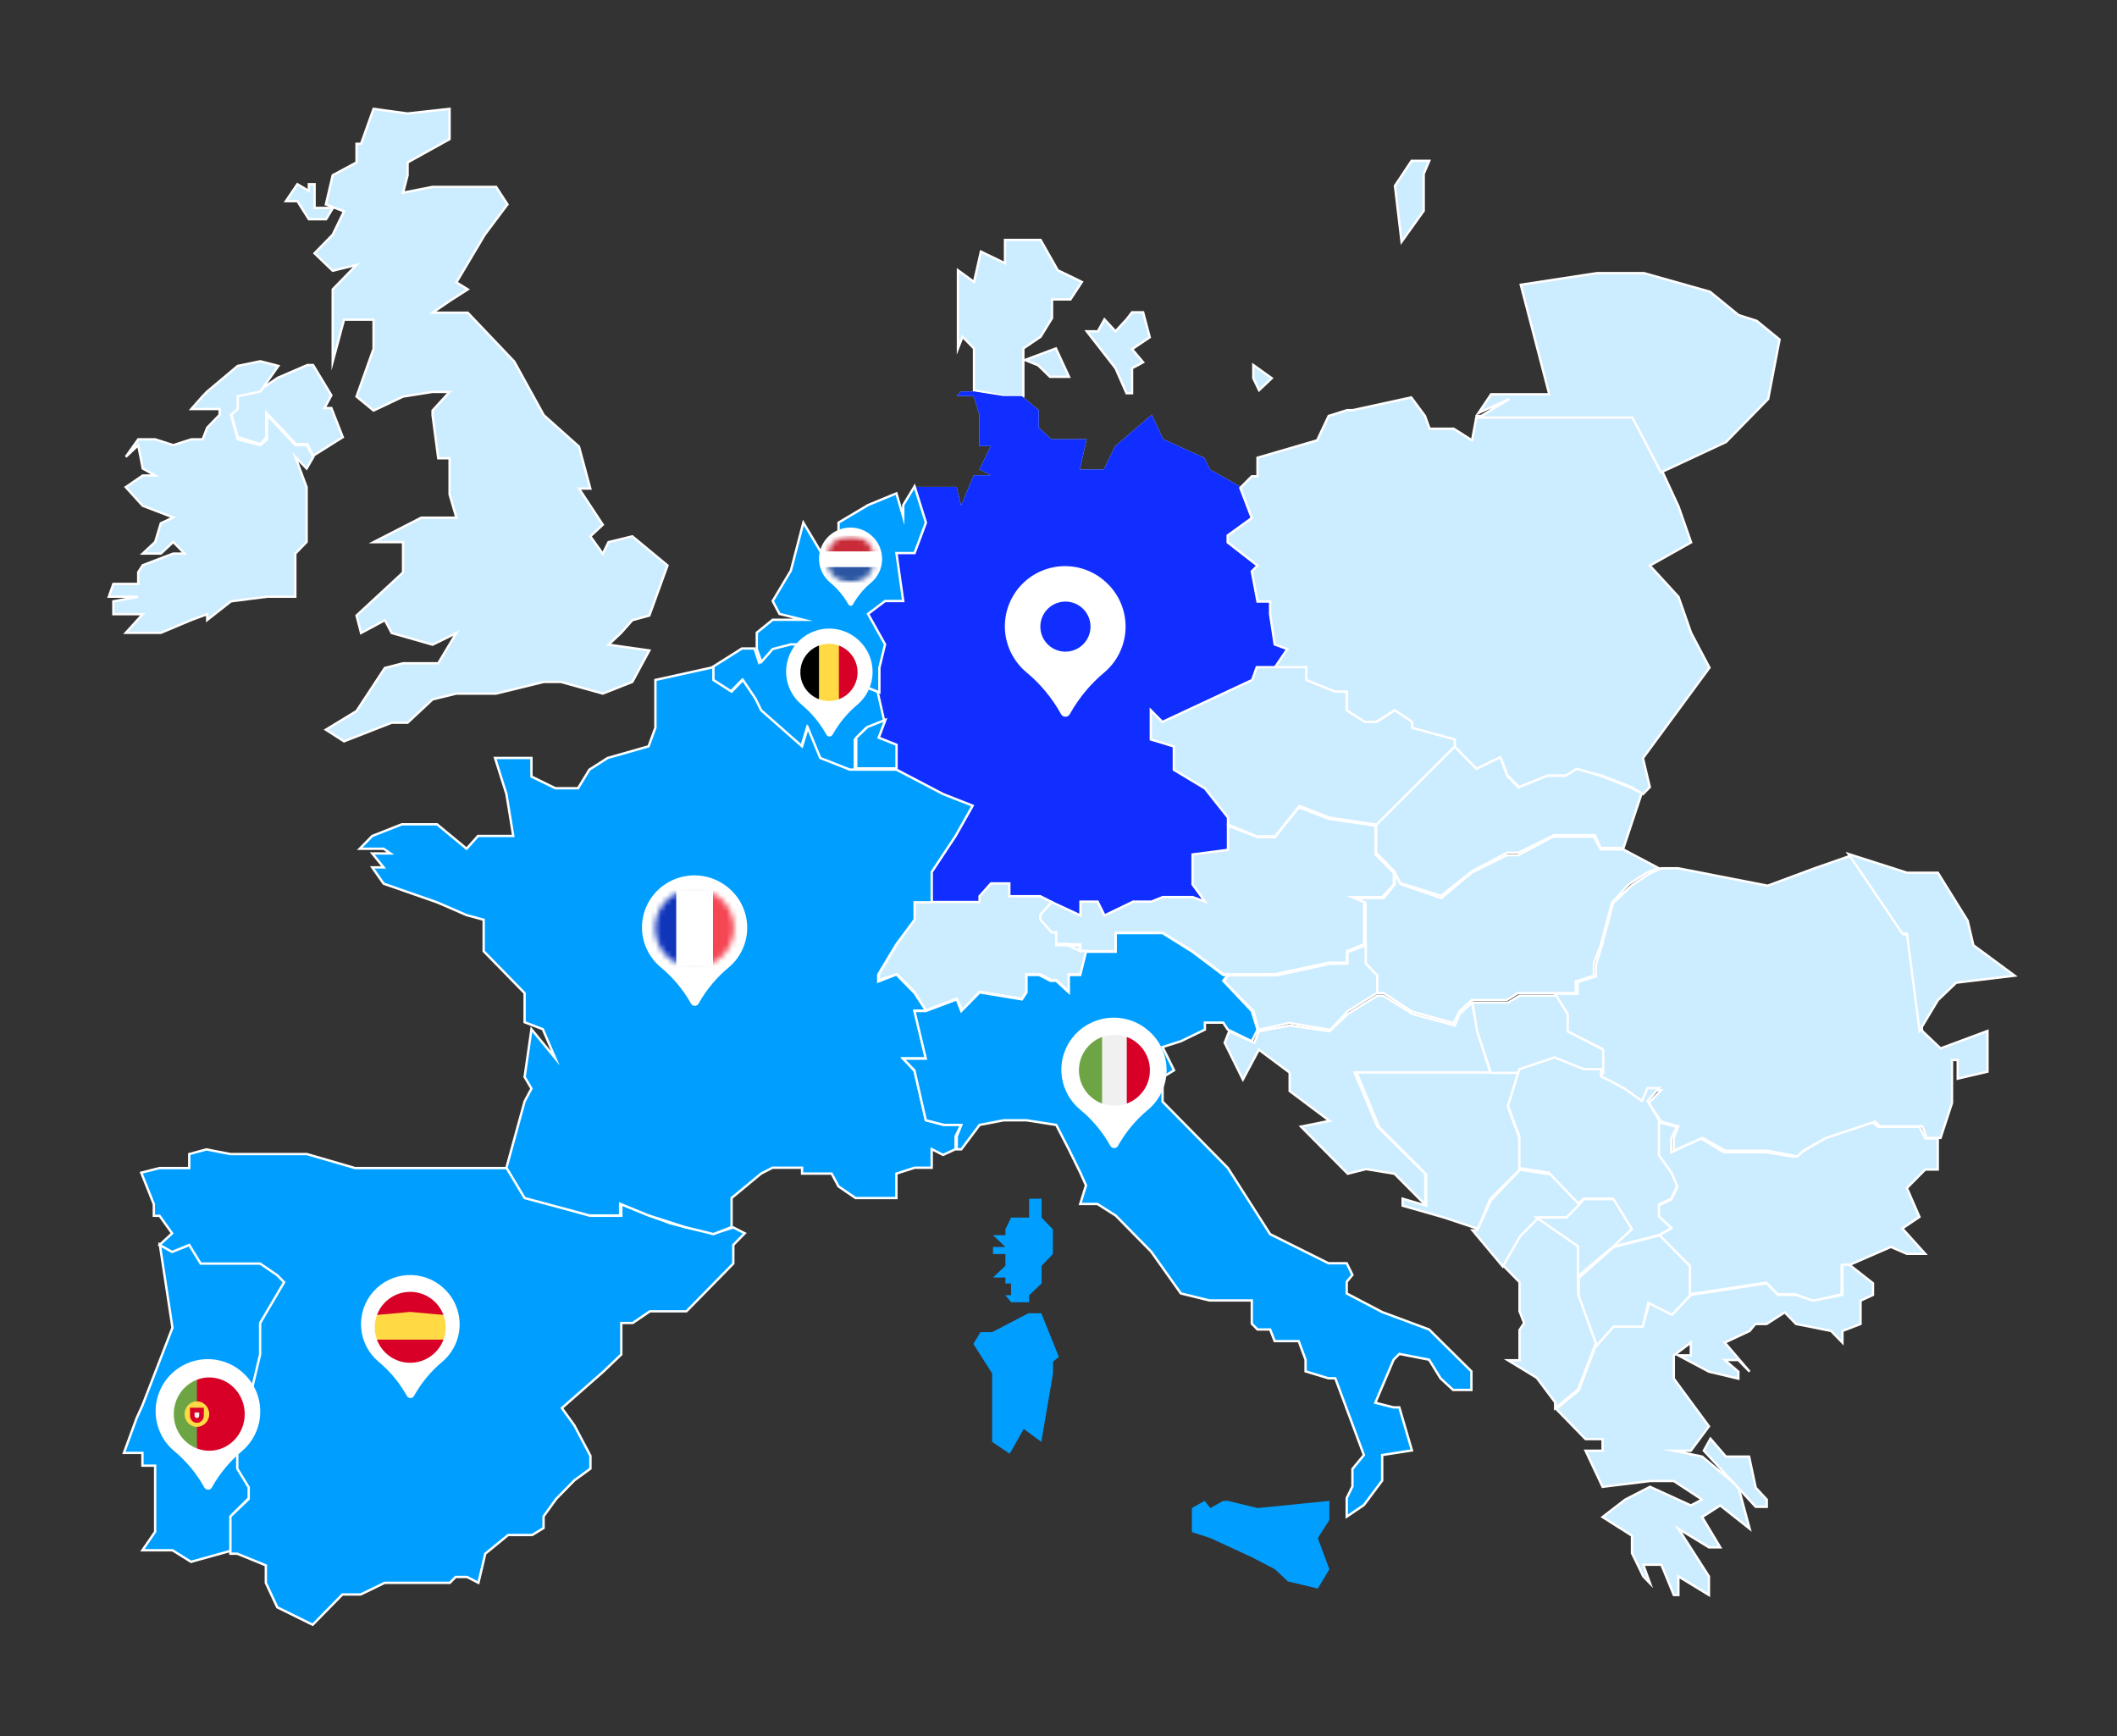 <svg width="389" height="319" viewBox="0 0 389 319" fill="none" xmlns="http://www.w3.org/2000/svg">
<rect x="0" y="0" width="389" height="319" fill="#333333" stroke="none"/>
<path fill-rule="evenodd" clip-rule="evenodd" d="M275.841 232.157L279.215 226.804L282.382 223.372L289.973 228.944V232.157V234.303V237.73L291.243 240.948L293.348 246.521L289.973 255.306L285.757 258.738V257.665L282.382 253.166L277.104 249.947H279.215V244.375L280.058 243.089L279.215 240.948V235.59L275.841 232.157Z" fill="#CCECFF"/>
<path d="M275.841 232.157L279.215 226.804L282.382 223.372L289.973 228.944V232.157V234.303V237.73L291.243 240.948L293.348 246.521L289.973 255.306L285.757 258.738V257.665L282.382 253.166L277.104 249.947H279.215V244.375L280.058 243.089L279.215 240.948V235.59L275.841 232.157Z" stroke="white" stroke-width="0.433" stroke-miterlimit="10"/>
<path fill-rule="evenodd" clip-rule="evenodd" d="M130.893 122.586L136.338 119.154H138.645L139.482 121.726L141.576 119.154L144.927 118.294H148.279L152.68 119.154L157.076 121.726L156.031 124.951L161.269 127.097L162.527 132.675L159.175 133.748L157.076 135.894V141.477H156.031L150.586 139.332L148.279 133.748L147.235 137.186L139.482 130.529L138.645 128.383L136.338 124.951L134.244 127.097L130.893 124.951V122.586Z" fill="#009FFF"/>
<path d="M130.893 122.586L136.338 119.154H138.645L139.482 121.726L141.576 119.154L144.927 118.294H148.279L152.68 119.154L157.076 121.726L156.031 124.951L161.269 127.097L162.527 132.675L159.175 133.748L157.076 135.894V141.477H156.031L150.586 139.332L148.279 133.748L147.235 137.186L139.482 130.529L138.645 128.383L136.338 124.951L134.244 127.097L130.893 124.951V122.586Z" stroke="white" stroke-width="0.433" stroke-miterlimit="10"/>
<path fill-rule="evenodd" clip-rule="evenodd" d="M304.775 206.205L308.138 207.053L307.089 209.176V211.72L312.551 209.176L316.756 211.72H319.07H324.532L329.787 212.568L331.051 211.72L335.256 209.176L344.082 206.205L345.131 207.053H352.7L353.755 209.176H356.063V214.898H353.755L350.392 218.296L352.7 223.597L349.55 225.72L353.755 230.386H350.392L347.445 229.112L339.669 232.503H338.405V237.81L333.15 239.079L329.787 237.81H326.638L324.532 235.688L310.452 237.81V232.503L304.775 226.989L307.089 225.72L304.775 223.597V221.474L307.089 220.419L308.138 218.296L307.089 215.96L304.775 212.568V206.205Z" fill="#CCECFF"/>
<path d="M304.775 206.205L308.138 207.053L307.089 209.176V211.72L312.551 209.176L316.756 211.72H319.07H324.532L329.787 212.568L331.051 211.72L335.256 209.176L344.082 206.205L345.131 207.053H352.7L353.755 209.176H356.063V214.898H353.755L350.392 218.296L352.7 223.597L349.55 225.72L353.755 230.386H350.392L347.445 229.112L339.669 232.503H338.405V237.81L333.15 239.079L329.787 237.81H326.638L324.532 235.688L310.452 237.81V232.503L304.775 226.989L307.089 225.72L304.775 223.597V221.474L307.089 220.419L308.138 218.296L307.089 215.96L304.775 212.568V206.205Z" stroke="white" stroke-width="0.433" stroke-miterlimit="10"/>
<path fill-rule="evenodd" clip-rule="evenodd" d="M178.978 71.737V64.025L176.867 61.879L176.024 64.025V55.02V49.661L178.978 51.807L180.241 46.229L184.671 48.375V44.089H191.207L194.368 49.661L198.798 51.807L196.687 55.02H193.312V57.16V58.447L191.207 61.879L188.04 64.025V69.597V72.81H184.671L178.978 71.737Z" fill="#CCECFF"/>
<path d="M178.978 71.737V64.025L176.867 61.879L176.024 64.025V55.02V49.661L178.978 51.807L180.241 46.229L184.671 48.375V44.089H191.207L194.368 49.661L198.798 51.807L196.687 55.02H193.312V57.16V58.447L191.207 61.879L188.04 64.025V69.597V72.81H184.671L178.978 71.737Z" stroke="white" stroke-width="0.433" stroke-miterlimit="10"/>
<path fill-rule="evenodd" clip-rule="evenodd" d="M208.016 72.251H207.001L204.976 67.659L199.698 60.881H201.729L202.946 58.689L204.976 60.881L207.001 58.689L208.016 57.38H210.047L211.264 61.971L208.016 64.157L210.047 66.563L208.016 67.659V72.251Z" fill="#CCECFF"/>
<path d="M208.016 72.251H207.001L204.976 67.659L199.698 60.881H201.729L202.946 58.689L204.976 60.881L207.001 58.689L208.016 57.38H210.047L211.264 61.971L208.016 64.157L210.047 66.563L208.016 67.659V72.251Z" stroke="white" stroke-width="0.433" stroke-miterlimit="10"/>
<path fill-rule="evenodd" clip-rule="evenodd" d="M196.433 69.234H192.937L190.751 67.111L188.346 66.147L194.028 64.025L196.433 69.234Z" fill="#CCECFF"/>
<path d="M196.433 69.234H192.937L190.751 67.111L188.346 66.147L194.028 64.025L196.433 69.234Z" stroke="white" stroke-width="0.433" stroke-miterlimit="10"/>
<path fill-rule="evenodd" clip-rule="evenodd" d="M178.914 71.916L184.371 72.77H187.723L190.872 75.342V76.196V78.55L193.174 80.69H196.323H199.681L198.417 86.251H202.824L204.924 81.97L211.633 76.196L213.732 80.69L221.278 84.11L222.327 86.251L227.992 89.458L230.092 95.024L225.477 98.445V99.518L230.928 103.798L230.092 105.079L230.928 110.426H233.236V112.993L234.285 118.346L236.593 119.413L234.285 122.626H230.928L230.092 124.98L213.732 132.681L211.633 130.541V132.681V136.101L215.826 137.168V141.449L221.278 144.875L222.327 145.948L225.477 150.228V151.509V156.002L218.976 157.07V162.417L221.278 165.843L218.976 164.77H213.732L211.633 165.843H208.281L202.824 168.197L201.78 165.843H198.417V168.197L193.174 165.843L190.872 164.77H188.565H187.723H185.415V162.417H184.371H182.064L179.964 164.77V165.843H178.914H176.607H175.77H173.463H171.363V160.283L175.77 153.649L178.914 148.082L173.463 145.948L164.862 141.449V137.168L161.511 136.101L162.768 132.681L161.511 127.114V122.626L162.768 118.346L159.411 112.993L162.768 110.426H165.912L164.862 101.658H168.012L170.106 96.305L168.012 89.458H175.77L176.607 92.884L178.914 87.323H182.064L179.964 86.251L182.064 81.97H179.964V80.69V76.196L178.914 72.77H175.77L176.607 71.916H178.914Z" fill="#CCECFF"/>
<path d="M178.914 71.916L184.371 72.77H187.723L190.872 75.342V76.196V78.55L193.174 80.69H196.323H199.681L198.417 86.251H202.824L204.924 81.97L211.633 76.196L213.732 80.69L221.278 84.11L222.327 86.251L227.992 89.458L230.092 95.024L225.477 98.445V99.518L230.928 103.798L230.092 105.079L230.928 110.426H233.236V112.993L234.285 118.346L236.593 119.413L234.285 122.626H230.928L230.092 124.98L213.732 132.681L211.633 130.541V132.681V136.101L215.826 137.168V141.449L221.278 144.875L222.327 145.948L225.477 150.228V151.509V156.002L218.976 157.07V162.417L221.278 165.843L218.976 164.77H213.732L211.633 165.843H208.281L202.824 168.197L201.78 165.843H198.417V168.197L193.174 165.843L190.872 164.77H188.565H187.723H185.415V162.417H184.371H182.064L179.964 164.77V165.843H178.914H176.607H175.77H173.463H171.363V160.283L175.77 153.649L178.914 148.082L173.463 145.948L164.862 141.449V137.168L161.511 136.101L162.768 132.681L161.511 127.114V122.626L162.768 118.346L159.411 112.993L162.768 110.426H165.912L164.862 101.658H168.012L170.106 96.305L168.012 89.458H175.77L176.607 92.884L178.914 87.323H182.064L179.964 86.251L182.064 81.97H179.964V80.69V76.196L178.914 72.77H175.77L176.607 71.916H178.914Z" fill="#102EFF"/>
<path fill-rule="evenodd" clip-rule="evenodd" d="M189.107 220.257H191.391V221.555V223.718L193.468 225.881V229.123V230.421L191.391 232.584V234.742V235.826L189.107 237.989V239.281H188.069H185.785L184.746 237.989H185.785V235.826H184.746V234.742H182.462L184.746 232.584V230.421H182.462V229.123H184.746L182.462 226.96H184.746V225.881L185.785 223.718H188.069H189.107V221.555V220.257Z" fill="#009FFF"/>
<path fill-rule="evenodd" clip-rule="evenodd" d="M63.217 136.217L59.883 134.077L65.513 130.65L70.722 122.73L74.062 121.876H80.528L83.862 116.31L79.484 118.456L71.974 116.31L70.722 113.956L66.344 116.31L65.513 113.103L74.062 105.183V99.616H70.722H68.64L70.722 98.549L77.402 95.122H83.862L82.611 90.842V86.349V84.203H80.528L79.484 76.288V75.435L82.611 72.008H79.484L74.062 72.868L68.64 75.435L65.513 72.868L68.64 64.094V61.948V58.735H63.217L61.135 66.442V60.881V53.174L65.513 48.675L61.135 49.748L57.795 46.541L61.135 43.12L63.217 38.834L59.883 37.553L61.135 32.2L65.513 29.847V26.42H66.344L68.64 20L74.893 20.854L82.611 20V25.567L74.893 29.847V32.2L74.062 35.407L79.484 34.34H91.159L93.248 37.553L89.077 43.12L83.862 51.888L85.951 53.174L82.611 55.314L79.484 57.455H85.951L94.499 66.442L99.922 76.288L106.388 82.068L108.471 89.769H106.388L110.766 96.409L108.471 98.549L110.766 101.756L111.811 99.616L116.189 98.549L122.655 103.902L119.315 113.103L116.189 113.956L114.106 116.31L111.811 118.456L119.315 119.523L116.189 125.297L110.766 127.443L103.048 125.297H99.922L91.159 127.443H83.862L79.484 128.51L74.893 132.79H71.974L63.217 136.217Z" fill="#CCECFF"/>
<path d="M63.217 136.217L59.883 134.077L65.513 130.65L70.722 122.73L74.062 121.876H80.528L83.862 116.31L79.484 118.456L71.974 116.31L70.722 113.956L66.344 116.31L65.513 113.103L74.062 105.183V99.616H70.722H68.64L70.722 98.549L77.402 95.122H83.862L82.611 90.842V86.349V84.203H80.528L79.484 76.288V75.435L82.611 72.008H79.484L74.062 72.868L68.64 75.435L65.513 72.868L68.64 64.094V61.948V58.735H63.217L61.135 66.442V60.881V53.174L65.513 48.675L61.135 49.748L57.795 46.541L61.135 43.12L63.217 38.834L59.883 37.553L61.135 32.2L65.513 29.847V26.42H66.344L68.64 20L74.893 20.854L82.611 20V25.567L74.893 29.847V32.2L74.062 35.407L79.484 34.34H91.159L93.248 37.553L89.077 43.12L83.862 51.888L85.951 53.174L82.611 55.314L79.484 57.455H85.951L94.499 66.442L99.922 76.288L106.388 82.068L108.471 89.769H106.388L110.766 96.409L108.471 98.549L110.766 101.756L111.811 99.616L116.189 98.549L122.655 103.902L119.315 113.103L116.189 113.956L114.106 116.31L111.811 118.456L119.315 119.523L116.189 125.297L110.766 127.443L103.048 125.297H99.922L91.159 127.443H83.862L79.484 128.51L74.893 132.79H71.974L63.217 136.217Z" stroke="white" stroke-width="0.433" stroke-miterlimit="10"/>
<path fill-rule="evenodd" clip-rule="evenodd" d="M47.885 71.558L51.029 69.424L56.48 67.07H57.529L60.887 72.631L59.629 74.979H60.887L62.986 80.326L57.529 83.747L56.48 81.607H54.386L48.929 75.838V78.186V80.326L47.885 81.607L43.685 80.326L42.428 75.838L43.685 74.979V72.631L47.885 71.558Z" fill="#CCECFF"/>
<path d="M47.885 71.558L51.029 69.424L56.48 67.07H57.529L60.887 72.631L59.629 74.979H60.887L62.986 80.326L57.529 83.747L56.48 81.607H54.386L48.929 75.838V78.186V80.326L47.885 81.607L43.685 80.326L42.428 75.838L43.685 74.979V72.631L47.885 71.558Z" stroke="white" stroke-width="0.433" stroke-miterlimit="10"/>
<path fill-rule="evenodd" clip-rule="evenodd" d="M59.918 40.282H57.806H59.918H56.751L54.645 36.959H52.534L54.645 33.844L56.751 35.09V33.844H57.806V38.205H61.181L59.918 40.282Z" fill="#CCECFF"/>
<path d="M59.918 40.282H57.806H59.918ZM59.918 40.282H56.751L54.645 36.959H52.534L54.645 33.844L56.751 35.09V33.844H57.806V38.205H61.181L59.918 40.282Z" stroke="white" stroke-width="0.433" stroke-miterlimit="10"/>
<path fill-rule="evenodd" clip-rule="evenodd" d="M47.827 71.945L43.674 72.804V75.158L42.428 76.231L43.674 80.724L47.827 81.797L49.073 80.724V78.584V76.231L54.264 81.797H56.341L57.587 83.943L56.341 86.083L54.264 83.943L56.341 89.51V92.936V95.076V99.576L54.264 101.716V103.856V109.641H49.073L42.428 110.495L38.067 113.922V112.854L35.159 113.922L29.552 116.281H26.23H23.115L26.23 112.854H20.831V110.495L25.399 109.641H20L20.831 107.288H25.399V105.142L26.23 103.856L31.837 101.716H33.913L31.837 99.576L29.552 101.716H26.23L28.514 99.576L29.552 96.149L31.837 95.076L26.23 92.936L23.115 89.51L26.23 87.37H28.514L26.23 86.083L25.399 81.797L23.115 83.943L25.399 80.724H28.514L31.837 81.797L35.159 80.724H37.236L38.067 78.584L40.351 76.231V75.158H35.159L37.236 72.804L38.067 71.945L43.674 67.238L47.827 66.378L51.15 67.238L47.827 71.945Z" fill="#CCECFF"/>
<path d="M47.827 71.945L43.674 72.804V75.158L42.428 76.231L43.674 80.724L47.827 81.797L49.073 80.724V78.584V76.231L54.264 81.797H56.341L57.587 83.943L56.341 86.083L54.264 83.943L56.341 89.51V92.936V95.076V99.576L54.264 101.716V103.856V109.641H49.073L42.428 110.495L38.067 113.922V112.854L35.159 113.922L29.552 116.281H26.23H23.115L26.23 112.854H20.831V110.495L25.399 109.641H20L20.831 107.288H25.399V105.142L26.23 103.856L31.837 101.716H33.913L31.837 99.576L29.552 101.716H26.23L28.514 99.576L29.552 96.149L31.837 95.076L26.23 92.936L23.115 89.51L26.23 87.37H28.514L26.23 86.083L25.399 81.797L23.115 83.943L25.399 80.724H28.514L31.837 81.797L35.159 80.724H37.236L38.067 78.584L40.351 76.231V75.158H35.159L37.236 72.804L38.067 71.945L43.674 67.238L47.827 66.378L51.15 67.238L47.827 71.945Z" stroke="white" stroke-width="0.433" stroke-miterlimit="10"/>
<path fill-rule="evenodd" clip-rule="evenodd" d="M242.149 291.889L236.629 290.563L234.298 288.353L230.053 286.15L222.409 282.614L219.012 281.512V277.099L221.348 275.772L222.409 277.099L224.746 275.772H225.594L231.114 277.099L244.272 275.772V279.303L242.149 282.614L244.272 288.353L242.149 291.889Z" fill="#009FFF"/>
<path fill-rule="evenodd" clip-rule="evenodd" d="M185.532 267.108L182.307 264.939V259.084V258.219V253.662V252.364L178.863 246.942L180.155 244.773H182.307L188.975 241.3H191.34L194.571 249.324L193.492 250.195V252.364L191.34 264.939L188.116 262.557L185.532 267.108Z" fill="#009FFF"/>
<path fill-rule="evenodd" clip-rule="evenodd" d="M157.335 141.195V135.542L159.394 133.58L162.688 132.277L161.454 135.542L164.742 136.845V141.195H161.454H157.335Z" fill="white"/>
<path d="M157.335 141.195V135.542L159.394 133.58L162.688 132.277L161.454 135.542L164.742 136.845V141.195H161.454H157.335Z" fill="#009FFF" stroke="white" stroke-width="0.433" stroke-miterlimit="10"/>
<path fill-rule="evenodd" clip-rule="evenodd" d="M139.061 119.257V116.246L141.979 113.881H147.615L143.231 112.803L141.979 110.438L145.319 104.848L147.615 96.028L150.949 101.623L153.037 107L156.164 109.578L154.082 103.769L156.164 99.472H154.082V96.028L159.504 92.803L164.719 90.652L165.97 94.955V92.803L168.053 89.36L170.141 96.028L168.053 101.623H164.719L165.97 110.438H162.63L159.504 112.803L162.63 118.398L161.586 122.701V127.218L156.164 125.066L157.416 121.623L153.037 119.257L148.653 118.398H145.319L141.979 119.257L139.897 121.623L139.061 119.257Z" fill="#CCECFF"/>
<path d="M139.061 119.257V116.246L141.979 113.881H147.615L143.231 112.803L141.979 110.438L145.319 104.848L147.615 96.028L150.949 101.623L153.037 107L156.164 109.578L154.082 103.769L156.164 99.472H154.082V96.028L159.504 92.803L164.719 90.652L165.97 94.955V92.803L168.053 89.36L170.141 96.028L168.053 101.623H164.719L165.97 110.438H162.63L159.504 112.803L162.63 118.398L161.586 122.701V127.218L156.164 125.066L157.416 121.623L153.037 119.257L148.653 118.398H145.319L141.979 119.257L139.897 121.623L139.061 119.257Z" fill="#009FFF" stroke="white" stroke-width="0.433" stroke-miterlimit="10"/>
<path fill-rule="evenodd" clip-rule="evenodd" d="M225.645 151.722L231.108 153.833H234.263L238.67 148.336L244.133 150.453L252.751 151.722V157.006L256.114 160.386V162.503L254.014 164.828H250.651H248.551L250.651 165.676V173.498L247.496 174.767V176.884H244.133L234.263 178.995H225.645H224.808L219.132 174.767L213.67 171.387H210.52H205.057V174.767H199.595H198.539V173.498H193.918V171.387H193.076L190.977 169.062V168.214L193.076 165.676L198.539 168.214V165.676H201.694L202.952 168.214L208.207 165.676H211.564L213.67 164.828H219.132L221.445 165.676L219.132 162.503V157.006L225.645 156.158V151.722Z" fill="#CCECFF"/>
<path d="M225.645 151.722L231.108 153.833H234.263L238.67 148.336L244.133 150.453L252.751 151.722V157.006L256.114 160.386V162.503L254.014 164.828H250.651H248.551L250.651 165.676V173.498L247.496 174.767V176.884H244.133L234.263 178.995H225.645H224.808L219.132 174.767L213.67 171.387H210.52H205.057V174.767H199.595H198.539V173.498H193.918V171.387H193.076L190.977 169.062V168.214L193.076 165.676L198.539 168.214V165.676H201.694L202.952 168.214L208.207 165.676H211.564L213.67 164.828H219.132L221.445 165.676L219.132 162.503V157.006L225.645 156.158V151.722Z" stroke="white" stroke-width="0.433" stroke-miterlimit="10"/>
<path fill-rule="evenodd" clip-rule="evenodd" d="M271.332 76.433H299.787L305.267 86.233L308.428 93.057L310.742 99.662L303.156 103.925L308.428 109.676L310.742 116.287L314.116 122.678L301.893 139.303L303.156 144.627L301.893 145.908L299.787 144.627L294.307 142.498L289.877 141.431L287.772 142.498H284.611L279.131 144.627L277.019 142.498L275.756 139.303L271.332 141.431L267.115 137.168V135.894L259.316 133.759V132.698L256.149 130.564L252.78 132.698H250.669L247.514 130.564V128.222V127.154H245.402L239.922 125.02V122.678H236.548H234.229L236.548 119.269L234.229 118.415L233.387 112.878V110.53H231.068L230.018 104.986L231.068 103.925L225.588 99.662V98.387L230.018 95.186L227.907 89.648L230.018 87.514H231.068V84.105L242.028 80.909L244.139 76.433L247.514 75.365H248.564L259.316 73.023L261.842 76.433L262.685 78.775H267.115L270.489 80.909L271.332 76.433Z" fill="#CCECFF"/>
<path d="M271.332 76.433H299.787L305.267 86.233L308.428 93.057L310.742 99.662L303.156 103.925L308.428 109.676L310.742 116.287L314.116 122.678L301.893 139.303L303.156 144.627L301.893 145.908L299.787 144.627L294.307 142.498L289.877 141.431L287.772 142.498H284.611L279.131 144.627L277.019 142.498L275.756 139.303L271.332 141.431L267.115 137.168V135.894L259.316 133.759V132.698L256.149 130.564L252.78 132.698H250.669L247.514 130.564V128.222V127.154H245.402L239.922 125.02V122.678H236.548H234.229L236.548 119.269L234.229 118.415L233.387 112.878V110.53H231.068L230.018 104.986L231.068 103.925L225.588 99.662V98.387L230.018 95.186L227.907 89.648L230.018 87.514H231.068V84.105L242.028 80.909L244.139 76.433L247.514 75.365H248.564L259.316 73.023L261.842 76.433L262.685 78.775H267.115L270.489 80.909L271.332 76.433Z" stroke="white" stroke-width="0.433" stroke-miterlimit="10"/>
<path fill-rule="evenodd" clip-rule="evenodd" d="M29.356 228.633L31.692 229.908L35.096 228.633L37.218 232.042H40.622H44.025H48.271L51.461 234.17L52.736 235.238L48.271 242.904V248.649L46.148 257.383H42.745L44.025 263.982V266.11V269.306L46.148 272.715V274.844L42.745 278.247V284.852L35.096 286.98L31.692 284.852H26.172L28.508 281.443V271.648V269.306H26.172V266.964H22.769L25.105 260.573L26.172 258.231L31.692 243.965L29.356 228.633Z" fill="#009FFF"/>
<path d="M29.356 228.633L31.692 229.908L35.096 228.633L37.218 232.042H40.622H44.025H48.271L51.461 234.17L52.736 235.238L48.271 242.904V248.649L46.148 257.383H42.745L44.025 263.982V266.11V269.306L46.148 272.715V274.844L42.745 278.247V284.852L35.096 286.98L31.692 284.852H26.172L28.508 281.443V271.648V269.306H26.172V266.964H22.769L25.105 260.573L26.172 258.231L31.692 243.965L29.356 228.633Z" fill="#009FFF" stroke="white" stroke-width="0.433" stroke-miterlimit="10"/>
<path fill-rule="evenodd" clip-rule="evenodd" d="M333.434 159.544L340.165 157.196L349.845 171.716H350.895L353.208 189.436L356.576 192.638L365.2 189.436V196.912L359.732 198.193V194.772H358.682V198.193V200.327V202.675L356.576 209.083H354.05L353.208 206.949H345.426L344.584 206.09L335.539 209.083L331.328 211.431L330.272 212.498L324.804 211.431H319.543H317.022L312.811 209.083L307.551 211.431V209.083L308.393 206.949L305.237 206.09L302.924 202.675L305.237 200.327H302.924L301.869 202.675L298.506 200.327L294.3 198.193V196.912V192.638L287.776 189.436V186.021L285.671 182.606H289.876V180.472L293.245 179.405V177.271L294.3 173.85L296.4 165.953L299.769 162.746L302.924 160.611L305.237 159.544H308.393L324.804 162.746L333.434 159.544Z" fill="#CCECFF"/>
<path d="M333.434 159.544L340.165 157.196L349.845 171.716H350.895L353.208 189.436L356.576 192.638L365.2 189.436V196.912L359.732 198.193V194.772H358.682V198.193V200.327V202.675L356.576 209.083H354.05L353.208 206.949H345.426L344.584 206.09L335.539 209.083L331.328 211.431L330.272 212.498L324.804 211.431H319.543H317.022L312.811 209.083L307.551 211.431V209.083L308.393 206.949L305.237 206.09L302.924 202.675L305.237 200.327H302.924L301.869 202.675L298.506 200.327L294.3 198.193V196.912V192.638L287.776 189.436V186.021L285.671 182.606H289.876V180.472L293.245 179.405V177.271L294.3 173.85L296.4 165.953L299.769 162.746L302.924 160.611L305.237 159.544H308.393L324.804 162.746L333.434 159.544Z" stroke="white" stroke-width="0.433" stroke-miterlimit="10"/>
<path fill-rule="evenodd" clip-rule="evenodd" d="M257.538 44.424L256.321 34.144L259.373 29.553H262.626L261.605 31.958V37.646V38.736L257.538 44.424Z" fill="#CCECFF"/>
<path d="M257.538 44.424L256.321 34.144L259.373 29.553H262.626L261.605 31.958V37.646V38.736L257.538 44.424Z" stroke="white" stroke-width="0.433" stroke-miterlimit="10"/>
<path fill-rule="evenodd" clip-rule="evenodd" d="M231.355 71.697L230.294 69.493V67.07L233.68 69.493L231.355 71.697Z" fill="#CCECFF"/>
<path d="M231.355 71.697L230.294 69.493V67.07L233.68 69.493L231.355 71.697Z" stroke="white" stroke-width="0.433" stroke-miterlimit="10"/>
<path fill-rule="evenodd" clip-rule="evenodd" d="M171.375 165.74H173.475H175.788H176.838H178.944H179.993V164.672L182.099 162.319H184.412H185.462V164.672H187.775H188.617H191.144L193.244 165.74L191.144 168.093V168.953L193.244 171.306H194.086V173.446H196.399L198.504 174.727H199.768L198.504 179.007H196.399V182.214L194.086 180.08H193.244L191.144 179.007H188.617V182.214L187.775 183.501L179.993 182.214L176.838 185.641L175.788 183.501L170.112 185.641L168.007 182.214L164.851 179.007L161.488 180.08V179.007L164.851 173.446L168.007 168.953V165.74H171.375Z" fill="#CCECFF"/>
<path d="M171.375 165.74H173.475H175.788H176.838H178.944H179.993V164.672L182.099 162.319H184.412H185.462V164.672H187.775H188.617H191.144L193.244 165.74L191.144 168.093V168.953L193.244 171.306H194.086V173.446H196.399L198.504 174.727H199.768L198.504 179.007H196.399V182.214L194.086 180.08H193.244L191.144 179.007H188.617V182.214L187.775 183.501L179.993 182.214L176.838 185.641L175.788 183.501L170.112 185.641L168.007 182.214L164.851 179.007L161.488 180.08V179.007L164.851 173.446L168.007 168.953V165.74H171.375Z" stroke="white" stroke-width="0.433" stroke-miterlimit="10"/>
<path fill-rule="evenodd" clip-rule="evenodd" d="M93.369 214.615L96.518 219.969L108.494 223.389H114.164V221.249L119.413 223.389L123.186 224.779L126.134 225.535L131.383 226.608L134.746 225.535L136.846 226.608L134.746 228.748V232.169L131.383 235.601L126.134 240.948H119.413L116.264 243.094H114.164V248.868L110.801 252.087L103.244 258.721L105.552 261.928L108.494 267.5V269.854L105.552 271.994L102.195 275.42L99.881 278.628V280.768L97.782 282.054H93.369L89.169 285.481C88.748 287.269 88.333 289.051 87.912 290.834L85.812 289.761H83.713L82.663 290.834H70.687L66.28 292.974H62.917L57.455 298.54L50.948 295.333L48.848 290.84V287.626L43.599 285.486H42.336V278.633L45.699 275.426V273.286L43.599 269.86V264.507C43.172 262.222 42.757 259.938 42.336 257.654H45.699L47.798 248.874V243.1L52.205 235.607L50.948 234.32L47.798 232.175H36.873L34.773 228.754L31.623 230.034L29.316 228.754L31.623 226.614L29.316 223.395H28.266V221.255L25.953 215.475L29.316 214.621H34.773V212.054L37.923 211.195L42.336 212.054H56.405L65.23 214.621H93.369V214.615Z" fill="#009FFF"/>
<path d="M93.369 214.615L96.518 219.969L108.494 223.389H114.164V221.249L119.413 223.389L123.186 224.779L126.134 225.535L131.383 226.608L134.746 225.535L136.846 226.608L134.746 228.748V232.169L131.383 235.601L126.134 240.948H119.413L116.264 243.094H114.164V248.868L110.801 252.087L103.244 258.721L105.552 261.928L108.494 267.5V269.854L105.552 271.994L102.195 275.42L99.881 278.628V280.768L97.782 282.054H93.369L89.169 285.481C88.748 287.269 88.333 289.051 87.912 290.834L85.812 289.761H83.713L82.663 290.834H70.687L66.28 292.974H62.917L57.455 298.54L50.948 295.333L48.848 290.84V287.626L43.599 285.486H42.336V278.633L45.699 275.426V273.286L43.599 269.86V264.507C43.172 262.222 42.757 259.938 42.336 257.654H45.699L47.798 248.874V243.1L52.205 235.607L50.948 234.32L47.798 232.175H36.873L34.773 228.754L31.623 230.034L29.316 228.754L31.623 226.614L29.316 223.395H28.266V221.255L25.953 215.475L29.316 214.621H34.773V212.054L37.923 211.195L42.336 212.054H56.405L65.23 214.621H93.369V214.615Z" stroke="white" stroke-width="0.433" stroke-miterlimit="10"/>
<path fill-rule="evenodd" clip-rule="evenodd" d="M298.269 156.077L304.706 159.481L302.63 160.334L299.307 162.463L296.192 165.866L294.115 173.74L292.869 176.93V179.272L289.547 180.334V182.462H285.394H278.956L276.879 183.737H270.442L268.157 185.865L267.119 187.994L259.436 185.865L254.244 182.462H252.998V179.272L250.921 176.93V173.74V165.866L248.845 165.013H250.921H254.244L256.321 162.463V160.334L257.359 162.463L264.835 165.013L270.442 160.334L276.879 157.139H278.956L285.394 153.735H287.47H292.869L294.115 156.077H298.269Z" fill="#CCECFF"/>
<path d="M298.269 156.077L304.706 159.481L302.63 160.334L299.307 162.463L296.192 165.866L294.115 173.74L292.869 176.93V179.272L289.547 180.334V182.462H285.394H278.956L276.879 183.737H270.442L268.157 185.865L267.119 187.994L259.436 185.865L254.244 182.462H252.998V179.272L250.921 176.93V173.74V165.866L248.845 165.013H250.921H254.244L256.321 162.463V160.334L257.359 162.463L264.835 165.013L270.442 160.334L276.879 157.139H278.956L285.394 153.735H287.47H292.869L294.115 156.077H298.269Z" stroke="white" stroke-width="0.433" stroke-miterlimit="10"/>
<path fill-rule="evenodd" clip-rule="evenodd" d="M310.687 237.931L324.618 235.791L326.695 237.931H330.023L333.144 238.993L338.549 237.931V232.371H339.795L344.161 235.791V237.931L341.877 238.993V243.273L338.549 244.554V246.694L336.466 244.554L330.023 243.273L327.946 241.133L324.618 243.273H322.541L321.497 244.554L316.923 246.694L321.497 252.035L319.421 249.895H316.923L319.421 252.035V253.316L314.016 252.035L308.403 249.041H310.687V246.694L307.566 249.041V253.316L314.016 262.078L310.687 266.566H307.566L312.764 267.639L319.421 273.194L321.497 280.889L316.092 276.615L312.764 278.749L316.092 284.31H314.016L308.403 280.889L314.016 289.651V290.932V293.072L308.403 289.651V290.932V293.072H307.566L305.282 287.511H301.954L303.2 290.932L301.954 289.651L299.877 285.377V282.17L294.472 278.749L298.631 275.542L303.2 273.194L310.687 276.615L312.764 275.542L307.566 272.127H303.2L294.472 273.194L291.351 266.566H294.472V264.432H291.351L285.946 258.877L290.105 255.456L293.428 246.694L296.549 243.273H301.954L303.2 238.993L307.566 241.133L310.687 237.931Z" fill="#CCECFF"/>
<path d="M310.687 237.931L324.618 235.791L326.695 237.931H330.023L333.144 238.993L338.549 237.931V232.371H339.795L344.161 235.791V237.931L341.877 238.993V243.273L338.549 244.554V246.694L336.466 244.554L330.023 243.273L327.946 241.133L324.618 243.273H322.541L321.497 244.554L316.923 246.694L321.497 252.035L319.421 249.895H316.923L319.421 252.035V253.316L314.016 252.035L308.403 249.041H310.687V246.694L307.566 249.041V253.316L314.016 262.078L310.687 266.566H307.566L312.764 267.639L319.421 273.194L321.497 280.889L316.092 276.615L312.764 278.749L316.092 284.31H314.016L308.403 280.889L314.016 289.651V290.932V293.072L308.403 289.651V290.932V293.072H307.566L305.282 287.511H301.954L303.2 290.932L301.954 289.651L299.877 285.377V282.17L294.472 278.749L298.631 275.542L303.2 273.194L310.687 276.615L312.764 275.542L307.566 272.127H303.2L294.472 273.194L291.351 266.566H294.472V264.432H291.351L285.946 258.877L290.105 255.456L293.428 246.694L296.549 243.273H301.954L303.2 238.993L307.566 241.133L310.687 237.931Z" stroke="white" stroke-width="0.433" stroke-miterlimit="10"/>
<path fill-rule="evenodd" clip-rule="evenodd" d="M319.37 273.355L316.33 270.062L313.082 266.549L314.299 264.351L317.137 267.645H321.4L322.617 273.355L324.648 275.553V276.868H322.617L319.37 273.355Z" fill="#CCECFF"/>
<path d="M319.37 273.355L316.33 270.062L313.082 266.549L314.299 264.351L317.137 267.645H321.4L322.617 273.355L324.648 275.553V276.868H322.617L319.37 273.355Z" stroke="white" stroke-width="0.433" stroke-miterlimit="10"/>
<path fill-rule="evenodd" clip-rule="evenodd" d="M198.377 174.738L196.237 173.671H193.884H198.377V174.738Z" fill="#CCECFF"/>
<path d="M198.377 174.738L196.237 173.671H193.884H198.377V174.738Z" stroke="white" stroke-width="0.433" stroke-miterlimit="10"/>
<path fill-rule="evenodd" clip-rule="evenodd" d="M305.204 86.793L299.972 76.733H271.689L277.348 73.306L271.689 75.873L273.991 72.447H284.68L279.442 52.321L293.477 50.181H302.066L314.214 53.607L319.452 57.887L322.804 58.96L326.997 62.386L324.903 73.306L317.15 81.226L305.204 86.793Z" fill="#CCECFF"/>
<path d="M305.204 86.793L299.972 76.733H271.689L277.348 73.306L271.689 75.873L273.991 72.447H284.68L279.442 52.321L293.477 50.181H302.066L314.214 53.607L319.452 57.887L322.804 58.96L326.997 62.386L324.903 73.306L317.15 81.226L305.204 86.793Z" stroke="white" stroke-width="0.433" stroke-miterlimit="10"/>
<path fill-rule="evenodd" clip-rule="evenodd" d="M339.664 156.919L350.399 160.357H356.081L361.555 169.172L362.611 173.683L370.191 179.272L359.45 180.564L356.081 183.789L352.718 189.378L350.399 171.537H349.557L339.664 156.919Z" fill="#CCECFF"/>
<path d="M339.664 156.919L350.399 160.357H356.081L361.555 169.172L362.611 173.683L370.191 179.272L359.45 180.564L356.081 183.789L352.718 189.378L350.399 171.537H349.557L339.664 156.919Z" stroke="white" stroke-width="0.433" stroke-miterlimit="10"/>
<path fill-rule="evenodd" clip-rule="evenodd" d="M225.738 179.214H234.563L244.445 177.086H247.6V174.952L250.963 173.671V177.086L253.069 179.214V182.416L247.6 185.825L244.445 189.24L236.877 187.959L231.2 189.24L230.364 185.825L224.896 180.282L225.738 179.214Z" fill="#CCECFF"/>
<path d="M225.738 179.214H234.563L244.445 177.086H247.6V174.952L250.963 173.671V177.086L253.069 179.214V182.416L247.6 185.825L244.445 189.24L236.877 187.959L231.2 189.24L230.364 185.825L224.896 180.282L225.738 179.214Z" stroke="white" stroke-width="0.433" stroke-miterlimit="10"/>
<path fill-rule="evenodd" clip-rule="evenodd" d="M253.097 182.947H254.147L259.592 186.327L267.339 188.433L268.175 186.327L270.483 184.216L271.527 189.488L273.834 197.085H270.483H259.592H248.909L253.097 207.007L261.894 215.665V221.365L256.24 215.665L251.003 214.817L247.651 215.665L239.062 207.007L244.3 205.951L236.974 200.466V197.085L231.315 192.868L228.385 198.354L225.033 191.599L225.87 189.488L230.479 191.599L231.315 189.488L236.974 188.433L244.3 189.488L247.651 186.327L253.097 182.947Z" fill="#CCECFF"/>
<path d="M253.097 182.947H254.147L259.592 186.327L267.339 188.433L268.175 186.327L270.483 184.216L271.527 189.488L273.834 197.085H270.483H259.592H248.909L253.097 207.007L261.894 215.665V221.365L256.24 215.665L251.003 214.817L247.651 215.665L239.062 207.007L244.3 205.951L236.974 200.466V197.085L231.315 192.868L228.385 198.354L225.033 191.599L225.87 189.488L230.479 191.599L231.315 189.488L236.974 188.433L244.3 189.488L247.651 186.327L253.097 182.947Z" stroke="white" stroke-width="0.433" stroke-miterlimit="10"/>
<path fill-rule="evenodd" clip-rule="evenodd" d="M271.585 225.789L265.176 223.66L257.735 221.538V220.257L262.078 221.538V215.792L253.397 207.07L249.261 197.068H259.805H270.76H273.857H279.234L277.168 203.661L279.234 209.193V214.938L273.857 220.257L271.585 225.789Z" fill="#CCECFF"/>
<path d="M271.585 225.789L265.176 223.66L257.735 221.538V220.257L262.078 221.538V215.792L253.397 207.07L249.261 197.068H259.805H270.76H273.857H279.234L277.168 203.661L279.234 209.193V214.938L273.857 220.257L271.585 225.789Z" stroke="white" stroke-width="0.433" stroke-miterlimit="10"/>
<path fill-rule="evenodd" clip-rule="evenodd" d="M270.581 184.216H277.111L279.216 182.947H285.96L288.065 186.333V189.511L294.595 192.897V197.131H291.226L285.96 195.014L279.216 197.131H273.95L271.423 189.511L270.581 184.216Z" fill="#CCECFF"/>
<path d="M270.581 184.216H277.111L279.216 182.947H285.96L288.065 186.333V189.511L294.595 192.897V197.131H291.226L285.96 195.014L279.216 197.131H273.95L271.423 189.511L270.581 184.216Z" stroke="white" stroke-width="0.433" stroke-miterlimit="10"/>
<path fill-rule="evenodd" clip-rule="evenodd" d="M294.191 196.462V197.76L298.362 199.923L301.702 202.3L302.746 199.923H304.828L302.746 202.3L304.828 205.755V212.245L307.124 215.486L308.168 217.869L307.124 220.245L304.828 221.324V223.487L307.124 225.65L304.828 226.948L296.279 229.111L299.614 225.65L296.279 220.245H291.065L289.813 221.324L284.598 215.486L279.176 214.621V208.783L277.088 203.165L279.176 196.462L285.642 194.299L291.065 196.462H294.191Z" fill="#CCECFF"/>
<path d="M294.191 196.462V197.76L298.362 199.923L301.702 202.3L302.746 199.923H304.828L302.746 202.3L304.828 205.755V212.245L307.124 215.486L308.168 217.869L307.124 220.245L304.828 221.324V223.487L307.124 225.65L304.828 226.948L296.279 229.111L299.614 225.65L296.279 220.245H291.065L289.813 221.324L284.598 215.486L279.176 214.621V208.783L277.088 203.165L279.176 196.462L285.642 194.299L291.065 196.462H294.191Z" stroke="white" stroke-width="0.433" stroke-miterlimit="10"/>
<path fill-rule="evenodd" clip-rule="evenodd" d="M282.752 223.712L279.338 227.139L276.136 232.711L270.581 226.066H271.435L273.996 220.499L279.338 214.927L284.887 215.786L290.442 221.566L288.307 223.712H282.752Z" fill="#CCECFF"/>
<path d="M282.752 223.712L279.338 227.139L276.136 232.711L270.581 226.066H271.435L273.996 220.499L279.338 214.927L284.887 215.786L290.442 221.566L288.307 223.712H282.752Z" stroke="white" stroke-width="0.433" stroke-miterlimit="10"/>
<path fill-rule="evenodd" clip-rule="evenodd" d="M296.481 229.008L289.946 234.511V232.394V229.008L282.349 223.712H287.834L289.946 221.595L290.996 220.326H296.481L299.856 225.829L296.481 229.008Z" fill="#CCECFF"/>
<path d="M296.481 229.008L289.946 234.511V232.394V229.008L282.349 223.712H287.834L289.946 221.595L290.996 220.326H296.481L299.856 225.829L296.481 229.008Z" stroke="white" stroke-width="0.433" stroke-miterlimit="10"/>
<path fill-rule="evenodd" clip-rule="evenodd" d="M304.955 226.971L310.522 232.636V238.087L307.222 241.577L302.89 239.397L301.858 243.758H296.499L293.401 247.242L291.342 241.577L290.102 238.087V234.817L296.499 229.152L304.955 226.971Z" fill="#CCECFF"/>
<path d="M304.955 226.971L310.522 232.636V238.087L307.222 241.577L302.89 239.397L301.858 243.758H296.499L293.401 247.242L291.342 241.577L290.102 238.087V234.817L296.499 229.152L304.955 226.971Z" stroke="white" stroke-width="0.433" stroke-miterlimit="10"/>
<path fill-rule="evenodd" clip-rule="evenodd" d="M267.103 136.984L271.291 141.264L275.686 139.124L276.944 142.55L279.043 144.691L284.275 142.55H287.627L289.721 141.264L294.122 142.55L299.567 144.691L301.661 145.758L298.31 155.818H294.122L293.072 153.464H287.627H285.533L279.043 156.677H276.944L270.454 160.104L264.801 164.597L257.262 162.244L256.212 160.104L252.86 156.677V151.324L267.103 136.984Z" fill="#CCECFF"/>
<path d="M267.103 136.984L271.291 141.264L275.686 139.124L276.944 142.55L279.043 144.691L284.275 142.55H287.627L289.721 141.264L294.122 142.55L299.567 144.691L301.661 145.758L298.31 155.818H294.122L293.072 153.464H287.627H285.533L279.043 156.677H276.944L270.454 160.104L264.801 164.597L257.262 162.244L256.212 160.104L252.86 156.677V151.324L267.103 136.984Z" stroke="white" stroke-width="0.433" stroke-miterlimit="10"/>
<path fill-rule="evenodd" clip-rule="evenodd" d="M230.929 122.586H234.315H236.645H240.031V124.945L245.315 127.085H247.432V128.372V130.512L250.818 132.658H252.935L256.321 130.512L259.494 132.658V133.731L267.327 135.871V137.157L252.935 151.515L244.259 150.228L238.762 148.088L234.315 153.66H230.929L225.645 151.515V150.228L222.259 145.948L221.411 144.875L215.694 141.443V137.157L211.466 135.871V132.658V130.512L213.583 132.658L230.086 124.945L230.929 122.586Z" fill="#CCECFF"/>
<path d="M230.929 122.586H234.315H236.645H240.031V124.945L245.315 127.085H247.432V128.372V130.512L250.818 132.658H252.935L256.321 130.512L259.494 132.658V133.731L267.327 135.871V137.157L252.935 151.515L244.259 150.228L238.762 148.088L234.315 153.66H230.929L225.645 151.515V150.228L222.259 145.948L221.411 144.875L215.694 141.443V137.157L211.466 135.871V132.658V130.512L213.583 132.658L230.086 124.945L230.929 122.586Z" stroke="white" stroke-width="0.433" stroke-miterlimit="10"/>
<path fill-rule="evenodd" clip-rule="evenodd" d="M131.089 122.586V124.939L134.429 127.08L136.511 124.939L138.813 128.366L139.857 130.5L147.379 137.134L148.429 133.707L150.724 139.274L156.158 141.414H157.202H161.379H164.719L173.291 145.902L178.724 148.042L175.586 153.603L171.202 160.231V165.797H168.064V168.999L164.719 173.492L161.379 179.059V180.345L164.719 179.059L168.064 182.48L170.153 185.687H168.064L170.153 194.455H165.982L168.064 196.808L170.153 205.796L173.291 206.655H176.636L175.586 208.789V211.143L173.291 212.21L171.202 211.143V212.21V214.564H168.064L164.719 215.637V220.13H157.202L154.07 217.99L152.813 215.637H150.724H147.379V214.564H142.995H141.945L139.857 215.637L134.429 220.13V225.472L131.089 226.758L125.863 225.472L119.171 223.332L113.945 221.192V223.332H108.303L96.397 220.13L93.057 214.564L96.397 202.375L97.655 200.021L96.397 197.881L97.655 189.113L102.039 194.455L99.743 189.113L96.397 187.827V182.48L88.875 174.779V168.999L85.737 168.151L80.315 165.797L70.491 162.371L68.397 159.377H70.491L68.397 156.81H71.743L70.491 155.951H66.102L68.397 153.603L73.831 151.463H76.969H80.315L85.737 155.951L87.831 153.603H90.963H94.309L93.057 145.902L90.963 139.274H94.309H97.655V142.689L102.039 144.829H106.221L108.303 141.414L111.649 139.274L119.171 137.134L120.429 133.707V124.939L131.089 122.586Z" fill="white"/>
<path d="M131.089 122.586V124.939L134.429 127.08L136.511 124.939L138.813 128.366L139.857 130.5L147.379 137.134L148.429 133.707L150.724 139.274L156.158 141.414H157.202H161.379H164.719L173.291 145.902L178.724 148.042L175.586 153.603L171.202 160.231V165.797H168.064V168.999L164.719 173.492L161.379 179.059V180.345L164.719 179.059L168.064 182.48L170.153 185.687H168.064L170.153 194.455H165.982L168.064 196.808L170.153 205.796L173.291 206.655H176.636L175.586 208.789V211.143L173.291 212.21L171.202 211.143V212.21V214.564H168.064L164.719 215.637V220.13H157.202L154.07 217.99L152.813 215.637H150.724H147.379V214.564H142.995H141.945L139.857 215.637L134.429 220.13V225.472L131.089 226.758L125.863 225.472L119.171 223.332L113.945 221.192V223.332H108.303L96.397 220.13L93.057 214.564L96.397 202.375L97.655 200.021L96.397 197.881L97.655 189.113L102.039 194.455L99.743 189.113L96.397 187.827V182.48L88.875 174.779V168.999L85.737 168.151L80.315 165.797L70.491 162.371L68.397 159.377H70.491L68.397 156.81H71.743L70.491 155.951H66.102L68.397 153.603L73.831 151.463H76.969H80.315L85.737 155.951L87.831 153.603H90.963H94.309L93.057 145.902L90.963 139.274H94.309H97.655V142.689L102.039 144.829H106.221L108.303 141.414L111.649 139.274L119.171 137.134L120.429 133.707V124.939L131.089 122.586Z" fill="#009FFF" stroke="white" stroke-width="0.433" stroke-miterlimit="10"/>
<path fill-rule="evenodd" clip-rule="evenodd" d="M199.549 174.871H205.012V171.456H210.474H213.624L219.092 174.871L224.763 179.145H225.611L224.763 180.213L230.018 185.768L231.073 189.182L230.018 191.323L225.611 189.182L224.763 187.902H221.4V189.182L216.987 191.323L213.624 192.39L215.729 196.658L213.624 197.939V202.421L225.611 214.598L233.387 226.77L244.104 232.111H247.462L248.511 234.251L247.462 235.526V237.666L253.974 241.081L262.598 244.288L270.374 251.978V255.393H267.005L264.698 253.258L262.598 249.838L257.129 248.776L256.08 249.838L252.717 257.746L256.08 258.6H257.129L259.443 266.503L253.974 267.356V272.052L250.617 276.54L247.462 278.674V275.259L248.511 273.119V269.917L250.617 267.356L245.362 253.258H244.104L239.899 251.978V249.838L238.636 246.423H234.223L233.387 244.288H231.073L230.018 243.221V238.952H222.242L216.987 237.666L211.524 229.977L210.474 228.91L205.012 223.355L201.643 221.22H198.493L199.549 217.8L198.493 215.452L196.394 211.183L194.086 206.701L188.618 205.847H184.413L180 206.701L176.637 211.183H175.8V208.83L176.637 206.701H173.487L170.118 205.847L168.024 196.658L165.919 194.524H170.118L168.024 185.768H170.118L175.8 183.627L176.637 185.768L180 182.347L187.776 183.627L188.618 182.347V179.145H190.931L193.031 180.213H194.086L196.394 182.347V179.145H198.493L199.549 174.871Z" fill="#009FFF"/>
<path d="M199.549 174.871H205.012V171.456H210.474H213.624L219.092 174.871L224.763 179.145H225.611L224.763 180.213L230.018 185.768L231.073 189.182L230.018 191.323L225.611 189.182L224.763 187.902H221.4V189.182L216.987 191.323L213.624 192.39L215.729 196.658L213.624 197.939V202.421L225.611 214.598L233.387 226.77L244.104 232.111H247.462L248.511 234.251L247.462 235.526V237.666L253.974 241.081L262.598 244.288L270.374 251.978V255.393H267.005L264.698 253.258L262.598 249.838L257.129 248.776L256.08 249.838L252.717 257.746L256.08 258.6H257.129L259.443 266.503L253.974 267.356V272.052L250.617 276.54L247.462 278.674V275.259L248.511 273.119V269.917L250.617 267.356L245.362 253.258H244.104L239.899 251.978V249.838L238.636 246.423H234.223L233.387 244.288H231.073L230.018 243.221V238.952H222.242L216.987 237.666L211.524 229.977L210.474 228.91L205.012 223.355L201.643 221.22H198.493L199.549 217.8L198.493 215.452L196.394 211.183L194.086 206.701L188.618 205.847H184.413L180 206.701L176.637 211.183H175.8V208.83L176.637 206.701H173.487L170.118 205.847L168.024 196.658L165.919 194.524H170.118L168.024 185.768H170.118L175.8 183.627L176.637 185.768L180 182.347L187.776 183.627L188.618 182.347V179.145H190.931L193.031 180.213H194.086L196.394 182.347V179.145H198.493L199.549 174.871Z" stroke="white" stroke-width="0.433" stroke-miterlimit="10"/>
<path d="M203.145 106.905C202.057 105.916 200.783 105.15 199.396 104.658C198.01 104.166 196.538 103.956 195.071 104.041C193.604 104.126 192.165 104.501 190.843 105.146C189.521 105.792 188.34 106.695 187.372 107.804C186.405 108.909 185.667 110.2 185.204 111.595C184.74 112.991 184.563 114.462 184.675 115.926C184.789 117.391 185.196 118.818 185.873 120.125C186.546 121.432 187.477 122.589 188.606 123.533C191.186 125.674 193.342 128.28 194.963 131.216C195.043 131.361 195.16 131.482 195.301 131.571C195.446 131.656 195.607 131.7 195.772 131.7C195.938 131.7 196.103 131.656 196.244 131.571C196.385 131.486 196.502 131.365 196.583 131.216L196.66 131.075C198.292 128.175 200.445 125.602 203.008 123.477C204.197 122.452 205.153 121.186 205.809 119.762C206.467 118.338 206.817 116.789 206.83 115.221C206.842 113.652 206.519 112.099 205.886 110.668C205.249 109.232 204.314 107.949 203.145 106.905ZM195.772 119.738C194.861 119.738 193.971 119.468 193.213 118.963C192.455 118.459 191.867 117.737 191.516 116.898C191.17 116.06 191.077 115.132 191.254 114.241C191.431 113.349 191.871 112.527 192.516 111.885C193.161 111.244 193.979 110.804 194.874 110.627C195.768 110.45 196.692 110.542 197.534 110.889C198.377 111.236 199.094 111.829 199.602 112.583C200.11 113.341 200.38 114.228 200.38 115.14C200.38 116.358 199.892 117.528 199.03 118.391C198.167 119.254 196.994 119.738 195.772 119.738Z" fill="white"/>
<path d="M81.448 236.628C80.561 235.821 79.517 235.196 78.384 234.797C77.252 234.398 76.05 234.224 74.849 234.292C73.648 234.361 72.475 234.668 71.395 235.196C70.314 235.724 69.351 236.462 68.561 237.366C67.771 238.269 67.17 239.322 66.791 240.463C66.413 241.605 66.267 242.807 66.36 244.004C66.453 245.202 66.787 246.368 67.336 247.432C67.888 248.497 68.646 249.445 69.569 250.215C71.677 251.966 73.438 254.095 74.76 256.491C74.825 256.612 74.922 256.708 75.039 256.777C75.156 256.846 75.289 256.882 75.426 256.882C75.563 256.882 75.696 256.846 75.813 256.777C75.93 256.708 76.026 256.608 76.087 256.487L76.147 256.37C77.481 254.002 79.239 251.897 81.331 250.167C82.302 249.328 83.08 248.295 83.62 247.134C84.157 245.972 84.443 244.706 84.455 243.427C84.467 242.149 84.201 240.879 83.685 239.705C83.165 238.527 82.403 237.483 81.448 236.628ZM75.43 247.11C74.684 247.11 73.958 246.888 73.342 246.476C72.725 246.065 72.241 245.476 71.955 244.791C71.669 244.105 71.596 243.351 71.741 242.621C71.886 241.891 72.245 241.222 72.769 240.697C73.297 240.173 73.966 239.814 74.696 239.669C75.426 239.524 76.183 239.6 76.869 239.882C77.554 240.169 78.142 240.649 78.558 241.266C78.973 241.883 79.191 242.609 79.191 243.355C79.191 244.351 78.791 245.307 78.086 246.009C77.381 246.71 76.425 247.11 75.43 247.11Z" fill="white"/>
<path d="M81.488 241.621C80.569 239.141 78.179 237.37 75.377 237.37C72.576 237.37 70.186 239.141 69.267 241.621H81.488Z" fill="#D80027"/>
<path d="M68.859 243.887C68.859 244.686 69.004 245.448 69.266 246.154L75.377 246.718L81.488 246.154C81.75 245.448 81.895 244.686 81.895 243.887C81.895 243.089 81.75 242.327 81.488 241.621L75.377 241.052L69.266 241.621C69 242.327 68.859 243.089 68.859 243.887Z" fill="#FFDA44"/>
<path d="M69.262 246.154C70.185 248.634 72.571 250.405 75.373 250.405C78.174 250.405 80.564 248.634 81.483 246.154H69.262Z" fill="#D80027"/>
<path d="M157.705 117.56C156.927 116.85 156.012 116.306 155.017 115.951C154.021 115.6 152.969 115.447 151.917 115.507C150.865 115.567 149.833 115.838 148.886 116.297C147.938 116.761 147.092 117.407 146.398 118.201C145.705 118.996 145.177 119.919 144.847 120.92C144.516 121.92 144.387 122.977 144.468 124.025C144.548 125.074 144.843 126.098 145.326 127.034C145.81 127.969 146.475 128.8 147.285 129.474C149.135 131.01 150.679 132.877 151.84 134.979C151.897 135.084 151.981 135.173 152.082 135.233C152.187 135.293 152.3 135.326 152.421 135.326C152.542 135.326 152.658 135.293 152.759 135.233C152.86 135.173 152.944 135.084 153.001 134.979L153.058 134.878C154.226 132.801 155.77 130.954 157.604 129.433C158.455 128.699 159.14 127.792 159.612 126.771C160.083 125.751 160.333 124.642 160.341 123.517C160.35 122.392 160.12 121.278 159.664 120.25C159.213 119.226 158.544 118.306 157.705 117.56ZM152.425 126.756C151.772 126.756 151.135 126.562 150.59 126.199C150.046 125.836 149.623 125.324 149.373 124.719C149.123 124.118 149.059 123.452 149.184 122.815C149.309 122.178 149.627 121.589 150.087 121.125C150.55 120.666 151.139 120.351 151.776 120.222C152.416 120.093 153.082 120.161 153.682 120.407C154.287 120.658 154.799 121.081 155.162 121.621C155.524 122.162 155.718 122.799 155.718 123.452C155.718 124.328 155.367 125.162 154.75 125.784C154.138 126.409 153.299 126.756 152.425 126.756Z" fill="white"/>
<path d="M154.15 118.616C153.582 118.407 152.965 118.29 152.32 118.29C151.675 118.29 151.062 118.407 150.49 118.616L150.034 123.545L150.49 128.473C151.058 128.683 151.675 128.8 152.32 128.8C152.965 128.8 153.578 128.683 154.15 128.473L154.605 123.545L154.15 118.616Z" fill="#FFDA44"/>
<path d="M157.576 123.545C157.576 121.287 156.149 119.359 154.149 118.616V128.473C156.153 127.731 157.576 125.808 157.576 123.545Z" fill="#D80027"/>
<path d="M147.067 123.545C147.067 125.804 148.494 127.731 150.494 128.473V118.616C148.49 119.359 147.067 121.287 147.067 123.545Z" fill="black"/>
<path d="M160.165 98.429C159.597 97.916 158.93 97.52 158.205 97.263C157.479 97.007 156.711 96.898 155.942 96.942C155.173 96.985 154.421 97.181 153.733 97.515C153.041 97.851 152.425 98.318 151.919 98.894C151.414 99.469 151.027 100.137 150.786 100.863C150.544 101.588 150.45 102.353 150.51 103.114C150.57 103.876 150.783 104.616 151.136 105.296C151.489 105.974 151.975 106.576 152.565 107.067C153.914 108.179 155.04 109.534 155.889 111.058C155.93 111.133 155.99 111.198 156.065 111.242C156.14 111.285 156.225 111.309 156.312 111.309C156.399 111.309 156.484 111.285 156.559 111.242C156.633 111.198 156.694 111.133 156.735 111.058L156.774 110.985C157.627 109.478 158.751 108.141 160.093 107.04C160.714 106.508 161.214 105.85 161.558 105.11C161.901 104.37 162.085 103.567 162.09 102.752C162.097 101.937 161.928 101.131 161.597 100.386C161.268 99.636 160.779 98.971 160.165 98.429ZM156.312 105.095C155.836 105.095 155.369 104.955 154.975 104.692C154.579 104.43 154.269 104.055 154.088 103.62C153.906 103.182 153.858 102.703 153.95 102.239C154.042 101.775 154.272 101.349 154.61 101.015C154.946 100.681 155.376 100.454 155.843 100.362C156.309 100.27 156.793 100.318 157.235 100.497C157.675 100.679 158.052 100.983 158.316 101.378C158.579 101.77 158.722 102.234 158.722 102.706C158.722 103.34 158.468 103.946 158.016 104.394C157.564 104.842 156.952 105.093 156.312 105.095Z" fill="white"/>
<mask id="mask0_2628_3346" style="mask-type:alpha" maskUnits="userSpaceOnUse" x="151" y="98" width="10" height="10">
<circle cx="156.291" cy="102.739" r="4.305" fill="#D9D9D9"/>
</mask>
<g mask="url(#mask0_2628_3346)">
<rect x="150.487" y="98.52" width="11.589" height="8.476" rx="0.605" fill="white" stroke="#F5F5F5" stroke-width="0.173"/>
<mask id="mask1_2628_3346" style="mask-type:luminance" maskUnits="userSpaceOnUse" x="150" y="98" width="13" height="10">
<rect x="150.487" y="98.52" width="11.589" height="8.476" rx="0.605" fill="white" stroke="white" stroke-width="0.173"/>
</mask>
<g mask="url(#mask1_2628_3346)">
<path fill-rule="evenodd" clip-rule="evenodd" d="M150.4 101.317H162.163V98.434H150.4V101.317Z" fill="#CA2B39"/>
<path fill-rule="evenodd" clip-rule="evenodd" d="M150.4 107.083H162.163V104.2H150.4V107.083Z" fill="#2C56A2"/>
</g>
</g>
<path d="M134.092 163.341C133.145 162.486 132.032 161.825 130.823 161.397C129.613 160.97 128.332 160.788 127.05 160.861C125.768 160.933 124.514 161.26 123.366 161.817C122.213 162.377 121.185 163.155 120.342 164.115C119.5 165.075 118.855 166.188 118.452 167.398C118.049 168.608 117.892 169.883 117.992 171.153C118.093 172.424 118.448 173.658 119.037 174.791C119.625 175.921 120.435 176.924 121.419 177.743C123.668 179.599 125.547 181.857 126.961 184.398C127.03 184.523 127.131 184.632 127.255 184.704C127.381 184.777 127.522 184.818 127.667 184.818C127.812 184.818 127.953 184.777 128.078 184.704C128.203 184.632 128.304 184.523 128.372 184.398L128.437 184.277C129.859 181.764 131.734 179.534 133.971 177.699C135.007 176.812 135.841 175.715 136.414 174.481C136.986 173.246 137.292 171.907 137.3 170.548C137.313 169.189 137.031 167.846 136.478 166.604C135.93 165.354 135.116 164.245 134.092 163.341ZM127.667 174.456C126.873 174.456 126.095 174.222 125.437 173.783C124.777 173.347 124.261 172.722 123.958 171.996C123.656 171.266 123.576 170.468 123.729 169.693C123.882 168.919 124.265 168.209 124.829 167.652C125.389 167.096 126.107 166.717 126.884 166.564C127.663 166.41 128.469 166.491 129.207 166.79C129.94 167.092 130.569 167.6 131.008 168.258C131.448 168.911 131.685 169.685 131.685 170.472C131.685 171.529 131.262 172.541 130.508 173.287C129.755 174.033 128.735 174.452 127.667 174.456Z" fill="white"/>
<mask id="mask2_2628_3346" style="mask-type:alpha" maskUnits="userSpaceOnUse" x="120" y="163" width="15" height="15">
<circle cx="127.633" cy="170.527" r="7.239" fill="#D9D9D9"/>
</mask>
<g mask="url(#mask2_2628_3346)">
<rect x="117.686" y="163.475" width="19.895" height="14.104" rx="1.312" fill="white" stroke="#F5F5F5" stroke-width="0.375"/>
<mask id="mask3_2628_3346" style="mask-type:luminance" maskUnits="userSpaceOnUse" x="117" y="163" width="21" height="15">
<rect x="117.686" y="163.475" width="19.895" height="14.104" rx="1.312" fill="white" stroke="white" stroke-width="0.375"/>
</mask>
<g mask="url(#mask3_2628_3346)">
<rect x="131.012" y="163.287" width="6.757" height="14.479" fill="#F44653"/>
<path fill-rule="evenodd" clip-rule="evenodd" d="M117.498 177.766H124.255V163.287H117.498V177.766Z" fill="#1035BB"/>
</g>
</g>
<path d="M211.155 189.486C210.207 188.631 209.095 187.969 207.885 187.542C206.676 187.114 205.394 186.933 204.113 187.005C202.831 187.078 201.577 187.405 200.428 187.961C199.275 188.522 198.248 189.3 197.405 190.26C196.563 191.22 195.918 192.333 195.515 193.543C195.111 194.753 194.954 196.028 195.055 197.298C195.156 198.568 195.511 199.802 196.099 200.936C196.687 202.065 197.498 203.069 198.482 203.888C200.73 205.743 202.609 208.002 204.024 210.542C204.092 210.668 204.193 210.776 204.318 210.849C204.443 210.922 204.584 210.962 204.729 210.962C204.874 210.962 205.016 210.922 205.14 210.849C205.265 210.776 205.366 210.668 205.434 210.542L205.499 210.422C206.922 207.909 208.796 205.678 211.033 203.844C212.07 202.956 212.904 201.859 213.476 200.625C214.049 199.391 214.355 198.052 214.363 196.693C214.375 195.334 214.093 193.991 213.541 192.749C212.993 191.498 212.178 190.389 211.155 189.486ZM204.729 200.601C203.935 200.601 203.157 200.367 202.5 199.927C201.839 199.492 201.323 198.867 201.021 198.141C200.718 197.411 200.638 196.612 200.791 195.838C200.944 195.064 201.327 194.354 201.892 193.797C202.452 193.241 203.169 192.861 203.947 192.708C204.725 192.555 205.531 192.636 206.269 192.934C207.003 193.237 207.631 193.745 208.071 194.402C208.51 195.056 208.748 195.83 208.748 196.616C208.748 197.673 208.325 198.685 207.571 199.431C206.817 200.178 205.797 200.597 204.729 200.601Z" fill="white"/>
<path d="M204.778 203.174C208.377 203.174 211.296 200.254 211.296 196.657C211.296 193.055 208.377 190.139 204.778 190.139C201.178 190.139 198.26 193.059 198.26 196.657C198.26 200.258 201.178 203.174 204.778 203.174Z" fill="#F0F0F0"/>
<path d="M211.296 196.657C211.296 193.854 209.527 191.466 207.048 190.542V202.767C209.527 201.851 211.296 199.46 211.296 196.657Z" fill="#D80027"/>
<path d="M198.26 196.657C198.26 199.46 200.029 201.847 202.508 202.767V190.542C200.029 191.466 198.26 193.858 198.26 196.657Z" fill="#6DA544"/>
<path d="M44.626 252.228C43.683 251.369 42.578 250.708 41.377 250.284C40.176 249.857 38.902 249.676 37.628 249.748C36.355 249.821 35.109 250.147 33.964 250.708C32.819 251.269 31.796 252.051 30.957 253.011C30.119 253.971 29.482 255.088 29.079 256.298C28.68 257.508 28.523 258.782 28.623 260.052C28.724 261.323 29.075 262.561 29.659 263.691C30.244 264.824 31.05 265.828 32.025 266.643C34.263 268.498 36.129 270.76 37.536 273.301C37.604 273.426 37.705 273.535 37.83 273.608C37.955 273.68 38.096 273.721 38.241 273.721C38.386 273.721 38.527 273.68 38.648 273.608C38.773 273.535 38.874 273.43 38.943 273.301L39.007 273.18C40.422 270.668 42.288 268.437 44.509 266.598C45.537 265.711 46.367 264.61 46.94 263.376C47.512 262.142 47.81 260.803 47.822 259.44C47.835 258.081 47.556 256.734 47.004 255.491C46.452 254.245 45.642 253.132 44.626 252.228ZM38.241 263.352C37.451 263.352 36.681 263.118 36.024 262.678C35.367 262.239 34.855 261.618 34.553 260.888C34.251 260.157 34.17 259.359 34.327 258.585C34.48 257.81 34.863 257.1 35.419 256.544C35.976 255.987 36.689 255.608 37.463 255.451C38.237 255.298 39.039 255.378 39.769 255.677C40.498 255.979 41.123 256.488 41.559 257.145C41.998 257.798 42.232 258.573 42.232 259.359C42.232 260.416 41.808 261.428 41.063 262.178C40.313 262.928 39.297 263.348 38.241 263.352Z" fill="white"/>
<path d="M31.933 259.831C31.933 262.727 33.702 265.195 36.181 266.146L36.749 259.831L36.181 253.515C33.702 254.467 31.933 256.935 31.933 259.831Z" fill="#6DA544"/>
<path d="M44.968 259.831C44.968 256.112 42.05 253.095 38.45 253.095C37.652 253.095 36.89 253.245 36.185 253.515V266.146C36.89 266.417 37.656 266.566 38.45 266.566C42.05 266.566 44.968 263.549 44.968 259.831Z" fill="#D80027"/>
<path d="M36.181 262.174C37.435 262.174 38.447 261.125 38.447 259.831C38.447 258.536 37.431 257.487 36.181 257.487C34.932 257.487 33.916 258.536 33.916 259.831C33.916 261.125 34.932 262.174 36.181 262.174Z" fill="#FFDA44"/>
<path d="M34.907 258.657V260.121C34.907 260.847 35.48 261.44 36.181 261.44C36.886 261.44 37.455 260.851 37.455 260.121V258.657H34.907Z" fill="#D80027"/>
<path d="M36.181 260.561C35.947 260.561 35.754 260.363 35.754 260.121V259.536H36.604V260.121C36.608 260.367 36.415 260.561 36.181 260.561Z" fill="#F0F0F0"/>
</svg>
